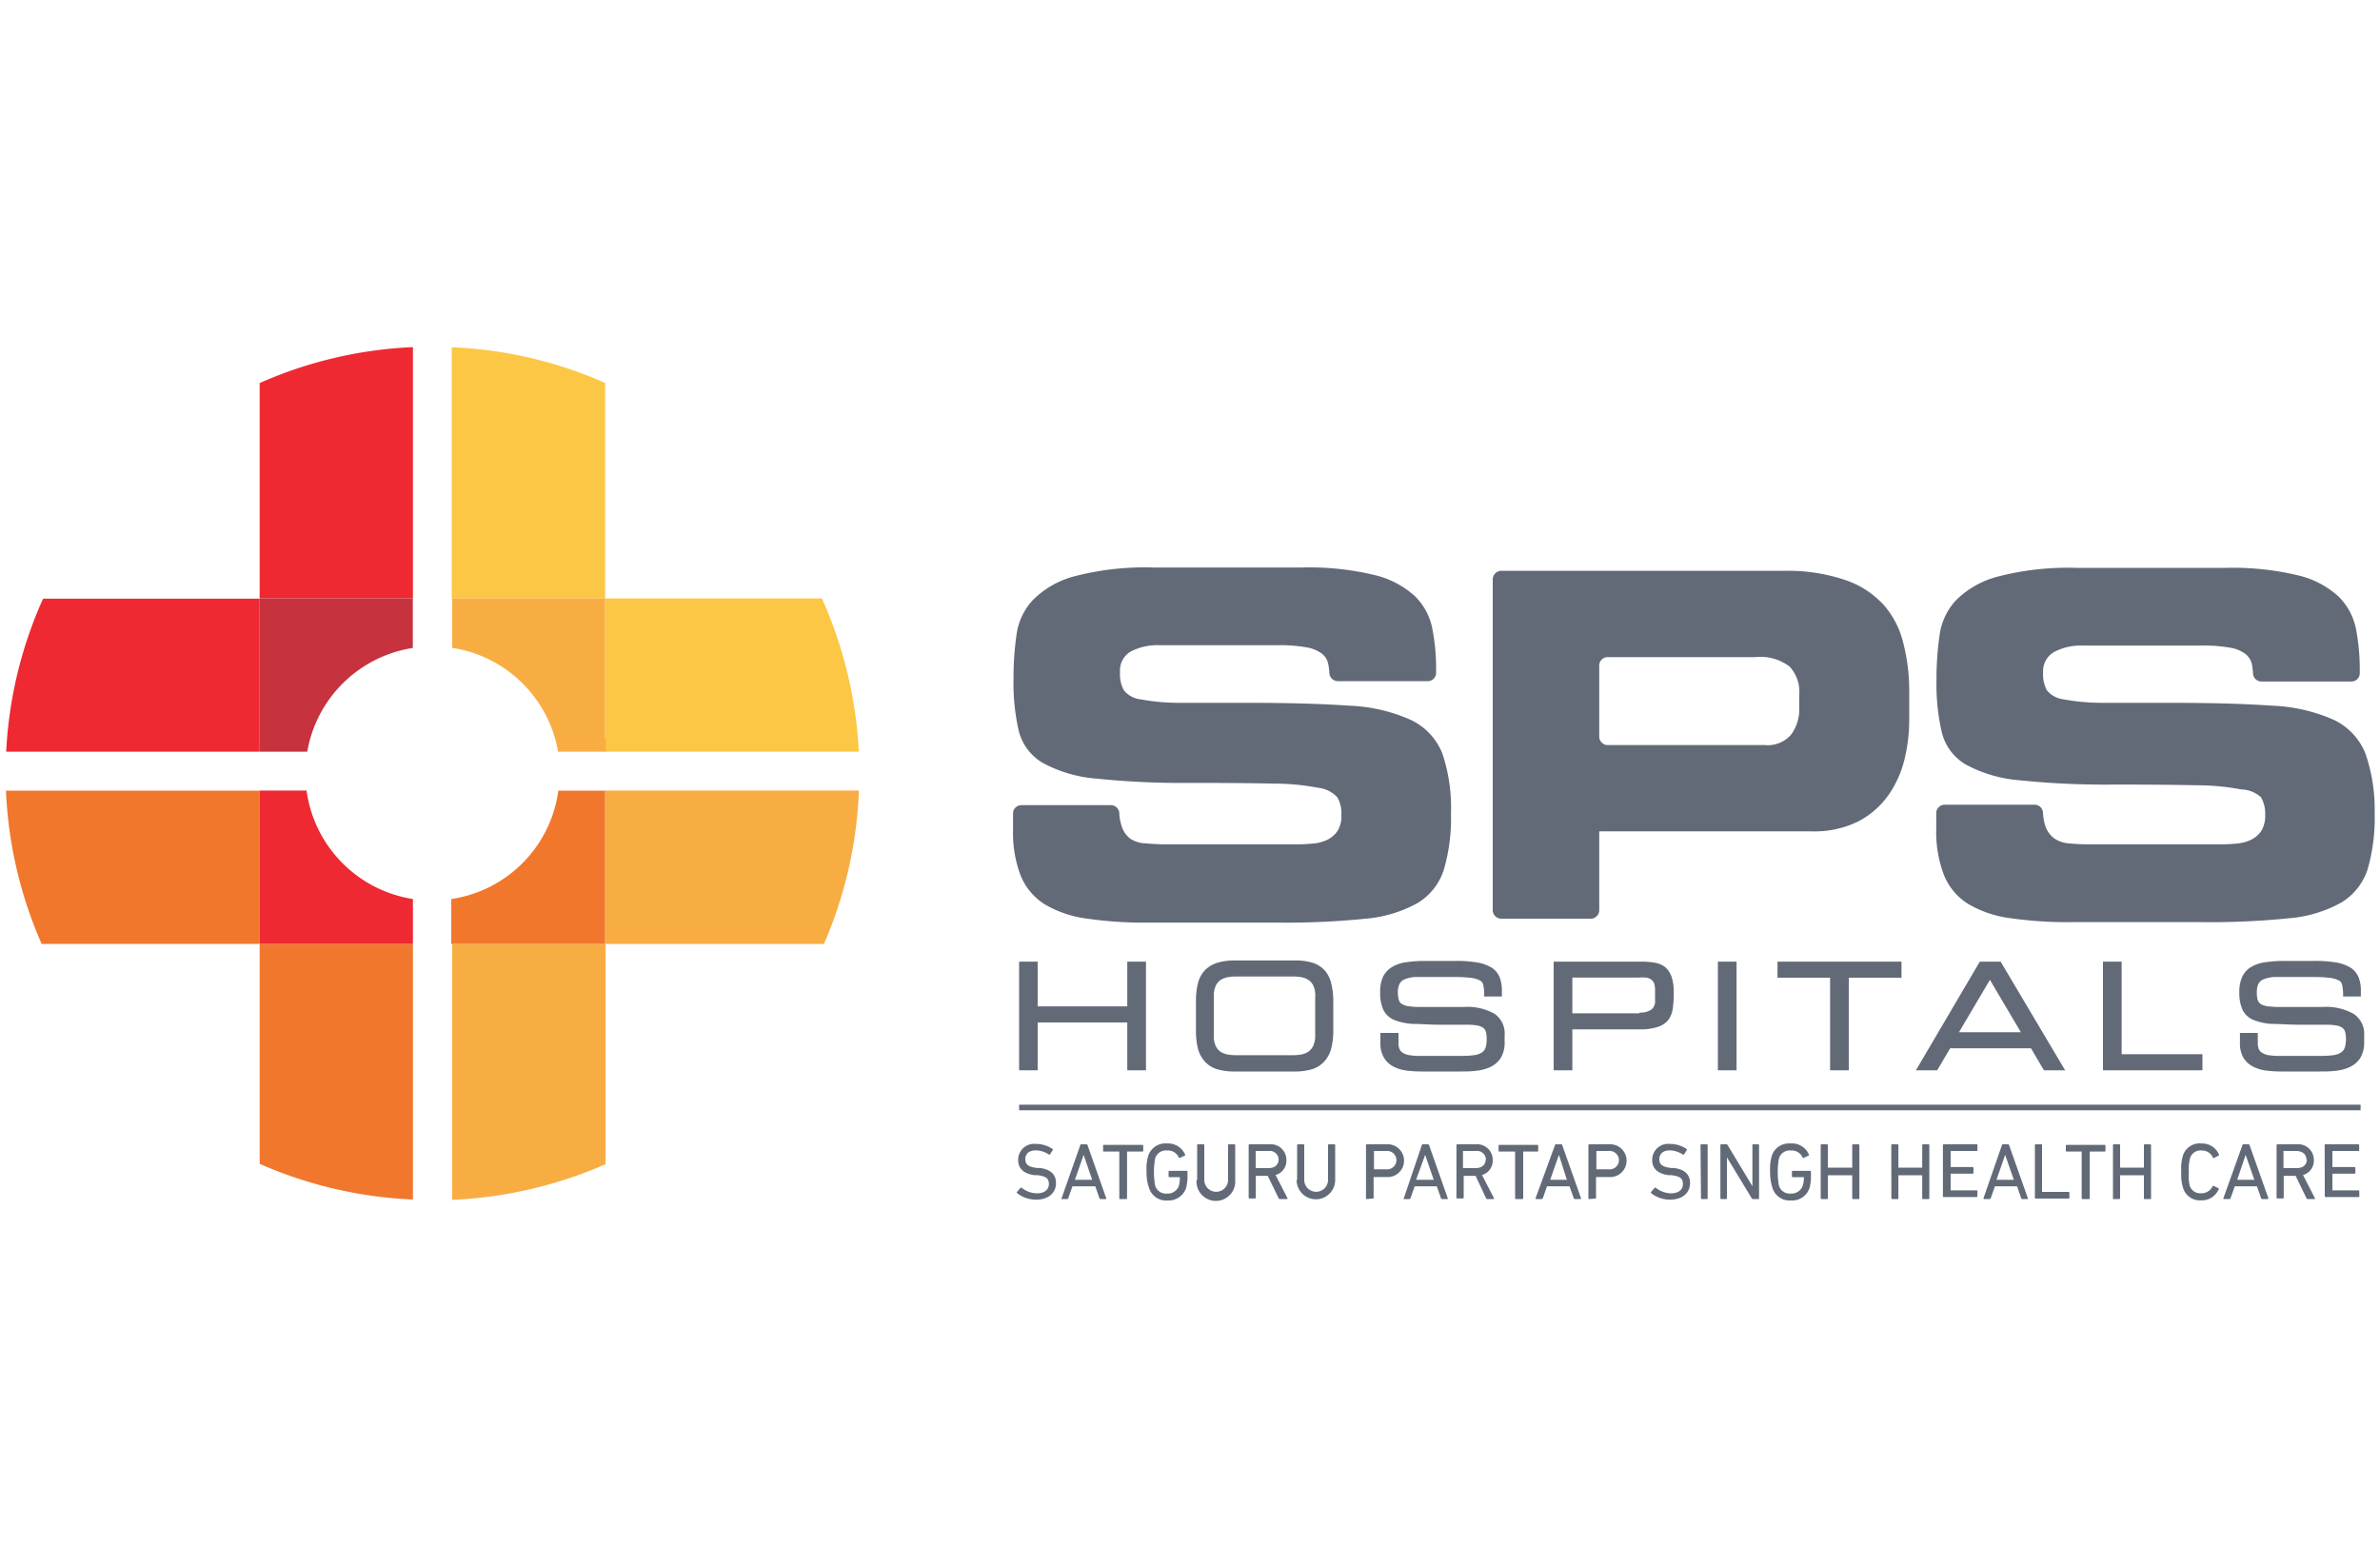<svg id="Layer_1" data-name="Layer 1" xmlns="http://www.w3.org/2000/svg" width="200" height="130" viewBox="0 0 200 130"><defs><style>.cls-1{fill:#f1772d;}.cls-1,.cls-2,.cls-3,.cls-4,.cls-5,.cls-6{fill-rule:evenodd;}.cls-2{fill:#ee2931;}.cls-3{fill:#c6323e;}.cls-4{fill:#fcc744;}.cls-5{fill:#f8ad43;}.cls-6,.cls-7{fill:#636a77;}</style></defs><path class="cls-1" d="M21.82,66.89v-.45H.5a35.73,35.73,0,0,0,3,12.88H21.82V66.89Z"/><path class="cls-1" d="M34,79.32H21.82V97.8a35.7,35.7,0,0,0,12.88,3V79.32H34Z"/><path class="cls-2" d="M25.76,66.43H21.82V79.32H34.7V75.55A10.69,10.69,0,0,1,25.76,66.43Z"/><path class="cls-2" d="M21.82,62.31v-12H3.62A35.56,35.56,0,0,0,.52,63.17h21.3v-.86Z"/><path class="cls-2" d="M21.82,32.19v18.1H34.7V29.17A35.49,35.49,0,0,0,21.82,32.19Z"/><path class="cls-3" d="M34.15,50.29H21.82V63.17h4a10.66,10.66,0,0,1,8.87-8.72V50.29h-.55Z"/><path class="cls-4" d="M38.64,50.29H50.85V32.18a35.38,35.38,0,0,0-12.89-3V50.29h.68Z"/><path class="cls-4" d="M69.07,50.29H50.85V63.17H72.17A36,36,0,0,0,69.07,50.29Z"/><path class="cls-5" d="M50.85,62V50.28H38v4.16a10.68,10.68,0,0,1,8.9,8.73h4V62Z"/><path class="cls-5" d="M38.42,79.32H38v21.51a36,36,0,0,0,12.89-3V79.32H38.42Z"/><path class="cls-5" d="M72.18,66.43H50.85V79.32H69.24A35.73,35.73,0,0,0,72.18,66.43Z"/><path class="cls-1" d="M50.85,66.89v-.45H46.92a10.65,10.65,0,0,1-9,9.11v3.77H50.85V66.89Z"/><polygon class="cls-6" points="94.73 84.57 87.2 84.57 87.2 80.81 85.64 80.81 85.64 89.94 87.2 89.94 87.2 85.92 94.73 85.92 94.73 89.94 96.3 89.94 96.3 80.81 94.73 80.81 94.73 84.57"/><path class="cls-6" d="M110.52,83.73V87a2,2,0,0,1-.15.85,1.35,1.35,0,0,1-.37.49,1.57,1.57,0,0,1-.59.26,3.64,3.64,0,0,1-.76.07h-4.79a3.64,3.64,0,0,1-.76-.07,1.62,1.62,0,0,1-.58-.25,1.28,1.28,0,0,1-.38-.5A2,2,0,0,1,102,87V83.73a2.11,2.11,0,0,1,.15-.86,1.18,1.18,0,0,1,.38-.49,1.81,1.81,0,0,1,.58-.25,3.64,3.64,0,0,1,.76-.07h4.79a3.64,3.64,0,0,1,.76.07,1.62,1.62,0,0,1,.58.25,1.18,1.18,0,0,1,.38.49,2.11,2.11,0,0,1,.15.86Zm.84-2.14a2.35,2.35,0,0,0-1-.67,4.92,4.92,0,0,0-1.55-.21h-5a4.94,4.94,0,0,0-1.56.21,2.44,2.44,0,0,0-1.05.67,2.6,2.6,0,0,0-.55,1.1,6.46,6.46,0,0,0-.15,1.49v2.39a6.46,6.46,0,0,0,.15,1.49,2.61,2.61,0,0,0,.56,1.1,2.29,2.29,0,0,0,1,.67,5,5,0,0,0,1.56.21h5a5,5,0,0,0,1.55-.21,2.35,2.35,0,0,0,1-.67,2.61,2.61,0,0,0,.56-1.1,6,6,0,0,0,.16-1.49V84.18a6,6,0,0,0-.16-1.49A2.61,2.61,0,0,0,111.36,81.59Z"/><path class="cls-6" d="M125.57,85.18a4.69,4.69,0,0,0-2.6-.56h-3.51a8.06,8.06,0,0,1-1.09-.06,1.45,1.45,0,0,1-.58-.2.55.55,0,0,1-.24-.33,2.1,2.1,0,0,1-.08-.61,1.6,1.6,0,0,1,.15-.76.83.83,0,0,1,.43-.37,2.75,2.75,0,0,1,.89-.19c.39,0,.88,0,1.44,0h1.26c.79,0,1.38,0,1.8.06a2.22,2.22,0,0,1,.9.22.54.54,0,0,1,.3.38,3.31,3.31,0,0,1,.08.79v.19h1.49v-.49a3.22,3.22,0,0,0-.17-1.08,1.76,1.76,0,0,0-.64-.82,3.34,3.34,0,0,0-1.2-.46,10.17,10.17,0,0,0-1.85-.14H119.8a10.61,10.61,0,0,0-1.63.11,3,3,0,0,0-1.19.4,2,2,0,0,0-.76.82,3.08,3.08,0,0,0-.24,1.3,3.47,3.47,0,0,0,.26,1.46,1.76,1.76,0,0,0,.9.86,5,5,0,0,0,1.55.34c.65,0,1.42.07,2.28.07h2.25a5.4,5.4,0,0,1,.89.06,1.27,1.27,0,0,1,.51.19.63.63,0,0,1,.24.33,2,2,0,0,1,.07.61,2.2,2.2,0,0,1-.09.73.79.79,0,0,1-.29.4,1.59,1.59,0,0,1-.61.23,7.24,7.24,0,0,1-1,.07h-3.68a5.22,5.22,0,0,1-.88-.07,1.46,1.46,0,0,1-.53-.21.75.75,0,0,1-.25-.31,1.23,1.23,0,0,1-.08-.49V86.8H116v.84a2.3,2.3,0,0,0,.3,1.24,2,2,0,0,0,.78.74,3.3,3.3,0,0,0,1.1.34,10.18,10.18,0,0,0,1.27.08h3.29c.42,0,.86,0,1.3-.06a3.65,3.65,0,0,0,1.19-.31,2.16,2.16,0,0,0,.88-.76,2.48,2.48,0,0,0,.33-1.37V87A2,2,0,0,0,125.57,85.18Z"/><path class="cls-6" d="M137.78,85.15h-5.65v-3h5.55a3.91,3.91,0,0,1,.65,0,1,1,0,0,1,.42.16.73.73,0,0,1,.25.32,1.77,1.77,0,0,1,.08.57v.83a.92.92,0,0,1-.31.81,1.65,1.65,0,0,1-1,.25Zm2.15-3.88a1.9,1.9,0,0,0-.88-.37,6.16,6.16,0,0,0-1.09-.09h-7.4v9.13h1.57V86.5h5.6a4.75,4.75,0,0,0,1.57-.2,1.88,1.88,0,0,0,.91-.61,2.22,2.22,0,0,0,.37-1,9.78,9.78,0,0,0,.07-1.3,4,4,0,0,0-.18-1.3A1.92,1.92,0,0,0,139.93,81.27Z"/><rect class="cls-7" x="144.36" y="80.81" width="1.57" height="9.13"/><polygon class="cls-6" points="149.37 82.16 153.79 82.16 153.79 89.94 155.36 89.94 155.36 82.16 159.79 82.16 159.79 80.81 149.37 80.81 149.37 82.16"/><path class="cls-6" d="M169.82,86.74h-5.2l2.6-4.4,2.6,4.4Zm-3.45-5.93L161,89.94h1.79l1.09-1.85h6.79l1.09,1.85h1.78l-5.42-9.13Z"/><polygon class="cls-6" points="178.29 80.81 176.72 80.81 176.72 89.94 185.08 89.94 185.08 88.59 178.29 88.59 178.29 80.81"/><path class="cls-6" d="M197.75,85.18a4.71,4.71,0,0,0-2.6-.56h-3.51a8,8,0,0,1-1.09-.06,1.56,1.56,0,0,1-.59-.2.65.65,0,0,1-.24-.33,2.43,2.43,0,0,1-.07-.61,1.75,1.75,0,0,1,.14-.76.82.82,0,0,1,.44-.37,2.75,2.75,0,0,1,.89-.19c.39,0,.87,0,1.44,0h1.26c.79,0,1.38,0,1.8.06a2.22,2.22,0,0,1,.9.22.52.52,0,0,1,.3.38,4,4,0,0,1,.08.79v.19h1.49v-.49a3,3,0,0,0-.17-1.08,1.83,1.83,0,0,0-.64-.82,3.42,3.42,0,0,0-1.2-.46,10.17,10.17,0,0,0-1.85-.14H192a10.61,10.61,0,0,0-1.63.11,3.14,3.14,0,0,0-1.2.4,1.79,1.79,0,0,0-.74.82,2.87,2.87,0,0,0-.25,1.3,3.47,3.47,0,0,0,.26,1.46,1.76,1.76,0,0,0,.9.86,5,5,0,0,0,1.54.34c.66,0,1.43.07,2.29.07h2.25a5.4,5.4,0,0,1,.89.06,1.27,1.27,0,0,1,.51.19.63.63,0,0,1,.24.33,2,2,0,0,1,.08.61,2.52,2.52,0,0,1-.1.73.75.75,0,0,1-.3.4,1.47,1.47,0,0,1-.6.23,7.39,7.39,0,0,1-1,.07h-3.67a5.35,5.35,0,0,1-.89-.07,1.57,1.57,0,0,1-.52-.21.77.77,0,0,1-.25-.3,1.35,1.35,0,0,1-.08-.5V86.8h-1.5v.84a2.39,2.39,0,0,0,.29,1.24,2,2,0,0,0,.79.74,3.3,3.3,0,0,0,1.1.34,10.18,10.18,0,0,0,1.27.08h3.28c.43,0,.87,0,1.31-.06a3.65,3.65,0,0,0,1.19-.31,2.15,2.15,0,0,0,.88-.76,2.5,2.5,0,0,0,.33-1.37V87A2,2,0,0,0,197.75,85.18Z"/><rect class="cls-7" x="85.64" y="92.83" width="112.73" height="0.47"/><path class="cls-6" d="M121.21,63.33a5.29,5.29,0,0,0-2.62-2.82,14,14,0,0,0-5.24-1.21c-2.23-.16-5.09-.24-8.55-.24-2.39,0-4.29,0-5.71,0a17.19,17.19,0,0,1-3.22-.29A2.08,2.08,0,0,1,94.44,58a2.8,2.8,0,0,1-.32-1.49A1.85,1.85,0,0,1,95,54.76a4.88,4.88,0,0,1,2.46-.54h9.92a12.76,12.76,0,0,1,2.42.18,3,3,0,0,1,1.31.55,1.5,1.5,0,0,1,.52.92,4.82,4.82,0,0,1,.08.7.72.72,0,0,0,.72.67h7.58a.7.7,0,0,0,.67-.66v-.26a17.2,17.2,0,0,0-.32-3.51,5.17,5.17,0,0,0-1.47-2.72,7.63,7.63,0,0,0-3.39-1.77,23.41,23.41,0,0,0-6.11-.63H96.94a23.49,23.49,0,0,0-6.62.73,7.66,7.66,0,0,0-3.52,2,5.31,5.31,0,0,0-1.39,3A25.33,25.33,0,0,0,85.17,57a17.94,17.94,0,0,0,.44,4.42,4.34,4.34,0,0,0,2,2.68,11.3,11.3,0,0,0,4.53,1.33,70.24,70.24,0,0,0,8,.36q4.32,0,6.84.06a20,20,0,0,1,3.79.35,2.58,2.58,0,0,1,1.61.8,2.72,2.72,0,0,1,.34,1.49,2.34,2.34,0,0,1-.32,1.33,2.23,2.23,0,0,1-.86.75,3.49,3.49,0,0,1-1.24.32,13,13,0,0,1-1.41.06H98a16.73,16.73,0,0,1-1.7-.08A2.53,2.53,0,0,1,95,70.49a2.08,2.08,0,0,1-.72-1,3.92,3.92,0,0,1-.22-1.16h0a.71.71,0,0,0-.71-.67H85.84a.7.7,0,0,0-.71.66v1.35a10.14,10.14,0,0,0,.64,3.91,5.14,5.14,0,0,0,2,2.4,9.32,9.32,0,0,0,3.54,1.21,33.6,33.6,0,0,0,5.22.34h10.84a65.64,65.64,0,0,0,7.3-.32,10.92,10.92,0,0,0,4.43-1.31,5.06,5.06,0,0,0,2.22-2.78,15.3,15.3,0,0,0,.61-4.73A14.32,14.32,0,0,0,121.21,63.33Z"/><path class="cls-6" d="M198.78,63.33a5.33,5.33,0,0,0-2.62-2.82,14.1,14.1,0,0,0-5.25-1.21q-3.34-.24-8.55-.24c-2.39,0-4.29,0-5.7,0a17.1,17.1,0,0,1-3.22-.29A2.13,2.13,0,0,1,172,58a2.9,2.9,0,0,1-.31-1.49,1.85,1.85,0,0,1,.92-1.72,4.88,4.88,0,0,1,2.46-.54H185a12.65,12.65,0,0,1,2.41.18,2.87,2.87,0,0,1,1.31.55,1.52,1.52,0,0,1,.53.92,6.77,6.77,0,0,1,.08.7.71.71,0,0,0,.72.67h7.58a.7.7,0,0,0,.67-.66v-.26a17.94,17.94,0,0,0-.32-3.51,5.31,5.31,0,0,0-1.47-2.72,7.63,7.63,0,0,0-3.39-1.77,23.47,23.47,0,0,0-6.11-.63H174.5a23.46,23.46,0,0,0-6.61.73,7.75,7.75,0,0,0-3.53,2,5.37,5.37,0,0,0-1.38,3,25.28,25.28,0,0,0-.25,3.69,17.88,17.88,0,0,0,.45,4.42,4.36,4.36,0,0,0,2,2.68,11.4,11.4,0,0,0,4.54,1.33,70.24,70.24,0,0,0,8,.36q4.31,0,6.83.06a20,20,0,0,1,3.79.35A2.52,2.52,0,0,1,190,67a2.71,2.71,0,0,1,.35,1.49,2.42,2.42,0,0,1-.32,1.33,2.26,2.26,0,0,1-.87.75,3.43,3.43,0,0,1-1.23.32,13.08,13.08,0,0,1-1.41.06h-11a16.52,16.52,0,0,1-1.69-.08,2.49,2.49,0,0,1-1.21-.42,2.16,2.16,0,0,1-.73-1,4.3,4.3,0,0,1-.21-1.16h0a.71.71,0,0,0-.71-.67h-7.54a.72.72,0,0,0-.72.66v1.35a10.13,10.13,0,0,0,.65,3.91,5.11,5.11,0,0,0,2,2.4,9.22,9.22,0,0,0,3.52,1.21,33.83,33.83,0,0,0,5.23.34H185a65.76,65.76,0,0,0,7.3-.32,10.92,10.92,0,0,0,4.42-1.31,5.08,5.08,0,0,0,2.23-2.78,15.34,15.34,0,0,0,.6-4.73A14.35,14.35,0,0,0,198.78,63.33Z"/><path class="cls-6" d="M151.2,59.5a3.63,3.63,0,0,1-.66,2.2,2.59,2.59,0,0,1-2.24.91H135.06a.72.72,0,0,1-.67-.72v-6a.71.71,0,0,1,.72-.67h12.42a4,4,0,0,1,2.86.8,3.09,3.09,0,0,1,.81,2.3V59.5ZM159.93,54a7.45,7.45,0,0,0-1.64-3.17,7.74,7.74,0,0,0-3.22-2.09,15.18,15.18,0,0,0-5.24-.77H126.12a.73.73,0,0,0-.68.67V76.49a.72.72,0,0,0,.67.71h7.62a.72.72,0,0,0,.66-.71h0V69.86h17.78a8.31,8.31,0,0,0,4-.84,7.2,7.2,0,0,0,2.52-2.2,8.87,8.87,0,0,0,1.35-3,13.93,13.93,0,0,0,.4-3.31V58A16.13,16.13,0,0,0,159.93,54Z"/><path class="cls-6" d="M85.47,100.26a.06.06,0,0,1,0-.1l.29-.35s.06,0,.09,0a2.11,2.11,0,0,0,1.29.47c.63,0,1-.31,1-.78s-.22-.66-1-.75l-.23,0c-.89-.13-1.35-.55-1.35-1.27a1.34,1.34,0,0,1,1.5-1.35,2.45,2.45,0,0,1,1.4.43.06.06,0,0,1,0,.09l-.23.37s-.05,0-.09,0a2,2,0,0,0-1.11-.35c-.56,0-.87.3-.87.74s.25.65,1,.74l.23,0c.89.12,1.35.53,1.35,1.28s-.57,1.38-1.67,1.38A2.52,2.52,0,0,1,85.47,100.26Z"/><path class="cls-6" d="M91.78,99.14l-.72-2.09h0l-.73,2.09Zm-1-2.91a.08.08,0,0,1,.08-.07h.44s.07,0,.09.07l1.57,4.46s0,.07,0,.07h-.48s-.07,0-.09-.07l-.35-1H90.12l-.35,1s0,.07-.08.07h-.48s-.06,0,0-.07Z"/><path class="cls-6" d="M94.13,100.76a.06.06,0,0,1-.07-.07V96.77s0,0,0,0H92.76a.05.05,0,0,1-.06-.06v-.43s0-.07.06-.07H96a.07.07,0,0,1,.07.07v.43s0,.06-.07.06H94.71a0,0,0,0,0,0,0v3.92s0,.07-.06.07Z"/><path class="cls-6" d="M96.35,98.46a3.83,3.83,0,0,1,.13-1.3,1.51,1.51,0,0,1,1.57-1.07,1.57,1.57,0,0,1,1.53.91.08.08,0,0,1,0,.1l-.41.19a.07.07,0,0,1-.1,0,1,1,0,0,0-1-.61.94.94,0,0,0-1,.68,6.43,6.43,0,0,0,0,2.26.94.94,0,0,0,1,.68,1,1,0,0,0,1-.66,2.79,2.79,0,0,0,.08-.72s0,0,0,0h-.89s-.06,0-.06-.07v-.39s0-.07.06-.07h1.46a.06.06,0,0,1,.07.07v.34a3.85,3.85,0,0,1-.11,1,1.54,1.54,0,0,1-1.56,1.08,1.5,1.5,0,0,1-1.57-1.08A3.68,3.68,0,0,1,96.35,98.46Z"/><path class="cls-6" d="M100.6,99.16V96.23s0-.07.06-.07h.47a.07.07,0,0,1,.07.07v2.92a1,1,0,1,0,2,0V96.23s0-.07.06-.07h.47a.07.07,0,0,1,.07.07v2.93a1.63,1.63,0,1,1-3.25,0Z"/><path class="cls-6" d="M107.45,97.49a.75.75,0,0,0-.85-.77h-1.08s0,0,0,0v1.44s0,0,0,0h1.08c.53,0,.85-.28.85-.76Zm.09,3.27a.09.09,0,0,1-.09-.07l-.92-1.88h-1s0,0,0,0v1.83a.06.06,0,0,1-.07.07h-.47s-.06,0-.06-.07V96.23s0-.07.06-.07h1.67a1.31,1.31,0,0,1,1.44,1.33,1.24,1.24,0,0,1-.91,1.25l1,1.94a0,0,0,0,1,0,.08Z"/><path class="cls-6" d="M109,99.16V96.23a.07.07,0,0,1,.06-.07h.47a.07.07,0,0,1,.07.07v2.92a1,1,0,1,0,2,0V96.23a.07.07,0,0,1,.07-.07h.47s.06,0,.06.07v2.93a1.62,1.62,0,1,1-3.24,0Z"/><path class="cls-6" d="M117.35,97.54a.79.79,0,0,0-.89-.82h-1s0,0,0,0v1.54s0,0,0,0h1a.79.79,0,0,0,.89-.81Zm-2.5,3.22s-.06,0-.06-.07V96.23s0-.07.06-.07h1.64a1.38,1.38,0,1,1,0,2.75h-1.06s0,0,0,0v1.74a.06.06,0,0,1-.07.07Z"/><path class="cls-6" d="M120.48,99.14l-.72-2.09h0L119,99.14Zm-1-2.91a.08.08,0,0,1,.08-.07H120s.07,0,.09.07l1.57,4.46s0,.07,0,.07h-.48a.08.08,0,0,1-.09-.07l-.35-1h-1.86l-.35,1s0,.07-.08.07h-.48s-.06,0,0-.07Z"/><path class="cls-6" d="M124.87,97.49a.75.75,0,0,0-.85-.77h-1.08s0,0,0,0v1.44s0,0,0,0H124c.53,0,.85-.28.85-.76Zm.1,3.27s-.07,0-.09-.07L124,98.81h-1s0,0,0,0v1.83a.07.07,0,0,1-.07.07h-.47a.06.06,0,0,1-.07-.07V96.23a.07.07,0,0,1,.07-.07H124a1.31,1.31,0,0,1,1.44,1.33,1.25,1.25,0,0,1-.9,1.25l1,1.94s0,.08,0,.08Z"/><path class="cls-6" d="M127.39,100.76a.06.06,0,0,1-.07-.07V96.77s0,0,0,0H126s-.07,0-.07-.06v-.43a.06.06,0,0,1,.07-.07h3.19a.07.07,0,0,1,.07.07v.43s0,.06-.07.06H128a0,0,0,0,0,0,0v3.92s0,.07-.07.07Z"/><path class="cls-6" d="M131.67,99.14,131,97.05h0l-.73,2.09Zm-1-2.91a.08.08,0,0,1,.08-.07h.45s.06,0,.08.07l1.58,4.46s0,.07-.05.07h-.48a.08.08,0,0,1-.08-.07l-.36-1H130l-.35,1s-.05.07-.08.07h-.48s-.06,0-.05-.07Z"/><path class="cls-6" d="M136.05,97.54a.8.8,0,0,0-.9-.82h-1s0,0,0,0v1.54s0,0,0,0h1a.79.79,0,0,0,.9-.81Zm-2.5,3.22a.06.06,0,0,1-.07-.07V96.23a.07.07,0,0,1,.07-.07h1.64a1.38,1.38,0,1,1,0,2.75h-1.07s0,0,0,0v1.74a.06.06,0,0,1-.07.07Z"/><path class="cls-6" d="M138.75,100.26a.07.07,0,0,1,0-.1l.3-.35s.06,0,.09,0a2.11,2.11,0,0,0,1.28.47c.64,0,1-.31,1-.78s-.22-.66-1-.75l-.23,0c-.89-.13-1.35-.55-1.35-1.27a1.34,1.34,0,0,1,1.5-1.35,2.45,2.45,0,0,1,1.4.43.06.06,0,0,1,0,.09l-.23.37s-.06,0-.1,0a2,2,0,0,0-1.1-.35c-.56,0-.87.3-.87.74s.25.65,1,.74l.23,0c.89.12,1.35.53,1.35,1.28s-.57,1.38-1.68,1.38A2.52,2.52,0,0,1,138.75,100.26Z"/><path class="cls-6" d="M142.9,96.23s0-.07.06-.07h.47a.07.07,0,0,1,.07.07v4.46a.06.06,0,0,1-.07.07H143s-.06,0-.06-.07Z"/><path class="cls-6" d="M144.57,96.23s0-.07.06-.07h.43a.12.12,0,0,1,.12.07l2.08,3.45h0V96.23a.06.06,0,0,1,.07-.07h.42a.07.07,0,0,1,.07.07v4.46a.06.06,0,0,1-.07.07h-.43a.12.12,0,0,1-.12-.07l-2.08-3.43h0v3.43s0,.07-.06.07h-.43s-.06,0-.06-.07Z"/><path class="cls-6" d="M148.75,98.46a4.12,4.12,0,0,1,.13-1.3,1.51,1.51,0,0,1,1.57-1.07A1.55,1.55,0,0,1,152,97a.07.07,0,0,1,0,.1l-.41.19a.07.07,0,0,1-.1,0,1,1,0,0,0-1-.61.94.94,0,0,0-1,.68,6.43,6.43,0,0,0,0,2.26.94.94,0,0,0,1,.68,1,1,0,0,0,1-.66,2.26,2.26,0,0,0,.1-.72s0,0-.05,0h-.89a.07.07,0,0,1-.07-.07v-.39a.07.07,0,0,1,.07-.07h1.47a.07.07,0,0,1,.06.07v.34a3.85,3.85,0,0,1-.11,1,1.53,1.53,0,0,1-1.56,1.08,1.5,1.5,0,0,1-1.57-1.08A4,4,0,0,1,148.75,98.46Z"/><path class="cls-6" d="M153,96.23a.06.06,0,0,1,.07-.07h.46a.07.07,0,0,1,.07.07v1.89a0,0,0,0,0,0,0h2s.05,0,.05,0V96.23s0-.07.06-.07h.47a.07.07,0,0,1,.07.07v4.46a.06.06,0,0,1-.07.07h-.47s-.06,0-.06-.07V98.76s0,0-.05,0h-2a0,0,0,0,0,0,0v1.93a.06.06,0,0,1-.07.07h-.46s-.07,0-.07-.07Z"/><path class="cls-6" d="M158.93,96.23s0-.07.06-.07h.47a.07.07,0,0,1,.07.07v1.89s0,0,0,0h2s0,0,0,0V96.23a.07.07,0,0,1,.07-.07h.47s.06,0,.06.07v4.46s0,.07-.06.07h-.47a.06.06,0,0,1-.07-.07V98.76s0,0,0,0h-2s0,0,0,0v1.93a.06.06,0,0,1-.07.07H159s-.06,0-.06-.07Z"/><path class="cls-6" d="M163.27,96.23a.07.07,0,0,1,.07-.07h2.76a.06.06,0,0,1,.07.07v.43s0,.06-.07.06h-2.18a0,0,0,0,0,0,0v1.35s0,0,0,0h1.85a.07.07,0,0,1,.07.07v.42a.07.07,0,0,1-.07.07h-1.85s0,0,0,0v1.4s0,0,0,0h2.18a.06.06,0,0,1,.07.07v.42s0,.07-.07.07h-2.76a.06.06,0,0,1-.07-.07Z"/><path class="cls-6" d="M169.23,99.14l-.73-2.09h0l-.73,2.09Zm-1-2.91a.08.08,0,0,1,.08-.07h.44a.08.08,0,0,1,.08.07l1.58,4.46s0,.07,0,.07h-.47c-.05,0-.07,0-.09-.07l-.35-1h-1.86l-.35,1a.09.09,0,0,1-.09.07h-.47s-.06,0-.05-.07Z"/><path class="cls-6" d="M171,96.23a.07.07,0,0,1,.07-.07h.46a.06.06,0,0,1,.07.07v3.93s0,0,.05,0h2.19a.07.07,0,0,1,.06.07v.42s0,.07-.06.07h-2.77a.06.06,0,0,1-.07-.07Z"/><path class="cls-6" d="M175,100.76a.07.07,0,0,1-.07-.07V96.77s0,0,0,0h-1.26s-.07,0-.07-.06v-.43a.07.07,0,0,1,.07-.07h3.19a.06.06,0,0,1,.07.07v.43s0,.06-.07.06h-1.25s0,0,0,0v3.92a.06.06,0,0,1-.07.07Z"/><path class="cls-6" d="M177.56,96.23a.07.07,0,0,1,.07-.07h.46a.06.06,0,0,1,.07.07v1.89s0,0,0,0h2s0,0,0,0V96.23a.07.07,0,0,1,.07-.07h.46a.07.07,0,0,1,.07.07v4.46a.06.06,0,0,1-.07.07h-.46a.06.06,0,0,1-.07-.07V98.76s0,0,0,0h-2s0,0,0,0v1.93s0,.07-.07.07h-.46a.06.06,0,0,1-.07-.07Z"/><path class="cls-6" d="M183.3,98.46a3.85,3.85,0,0,1,.12-1.29A1.48,1.48,0,0,1,185,96.09a1.54,1.54,0,0,1,1.47.93s0,.07,0,.08l-.41.2a.06.06,0,0,1-.09,0,1,1,0,0,0-.94-.62.92.92,0,0,0-1,.68,3.72,3.72,0,0,0-.09,1.13A3.76,3.76,0,0,0,184,99.6a.92.92,0,0,0,1,.67,1,1,0,0,0,.94-.61s.05,0,.09,0l.41.2a.07.07,0,0,1,0,.09,1.53,1.53,0,0,1-1.47.92,1.48,1.48,0,0,1-1.53-1.08A3.82,3.82,0,0,1,183.3,98.46Z"/><path class="cls-6" d="M189.44,99.14l-.73-2.09h0L188,99.14Zm-1-2.91a.08.08,0,0,1,.08-.07h.43a.09.09,0,0,1,.09.07l1.58,4.46s0,.07-.05.07h-.47a.08.08,0,0,1-.09-.07l-.35-1h-1.86l-.36,1a.08.08,0,0,1-.08.07h-.47c-.05,0-.06,0-.05-.07Z"/><path class="cls-6" d="M193.82,97.49c0-.48-.32-.77-.86-.77h-1.07s0,0,0,0v1.44s0,0,0,0H193c.54,0,.86-.28.86-.76Zm.09,3.27s-.06,0-.09-.07l-.91-1.88h-1s0,0,0,0v1.83a.06.06,0,0,1-.07.07h-.47s-.06,0-.06-.07V96.23a.07.07,0,0,1,.06-.07H193a1.31,1.31,0,0,1,1.44,1.33,1.24,1.24,0,0,1-.91,1.25l1,1.94a0,0,0,0,1,0,.08Z"/><path class="cls-6" d="M195.35,96.23a.06.06,0,0,1,.07-.07h2.76a.07.07,0,0,1,.07.07v.43s0,.06-.07.06H196a0,0,0,0,0,0,0v1.35a0,0,0,0,0,0,0h1.86a.07.07,0,0,1,.07.07v.42a.07.07,0,0,1-.07.07H196a0,0,0,0,0,0,0v1.4a0,0,0,0,0,0,0h2.19a.07.07,0,0,1,.07.07v.42a.06.06,0,0,1-.07.07h-2.76s-.07,0-.07-.07Z"/></svg>